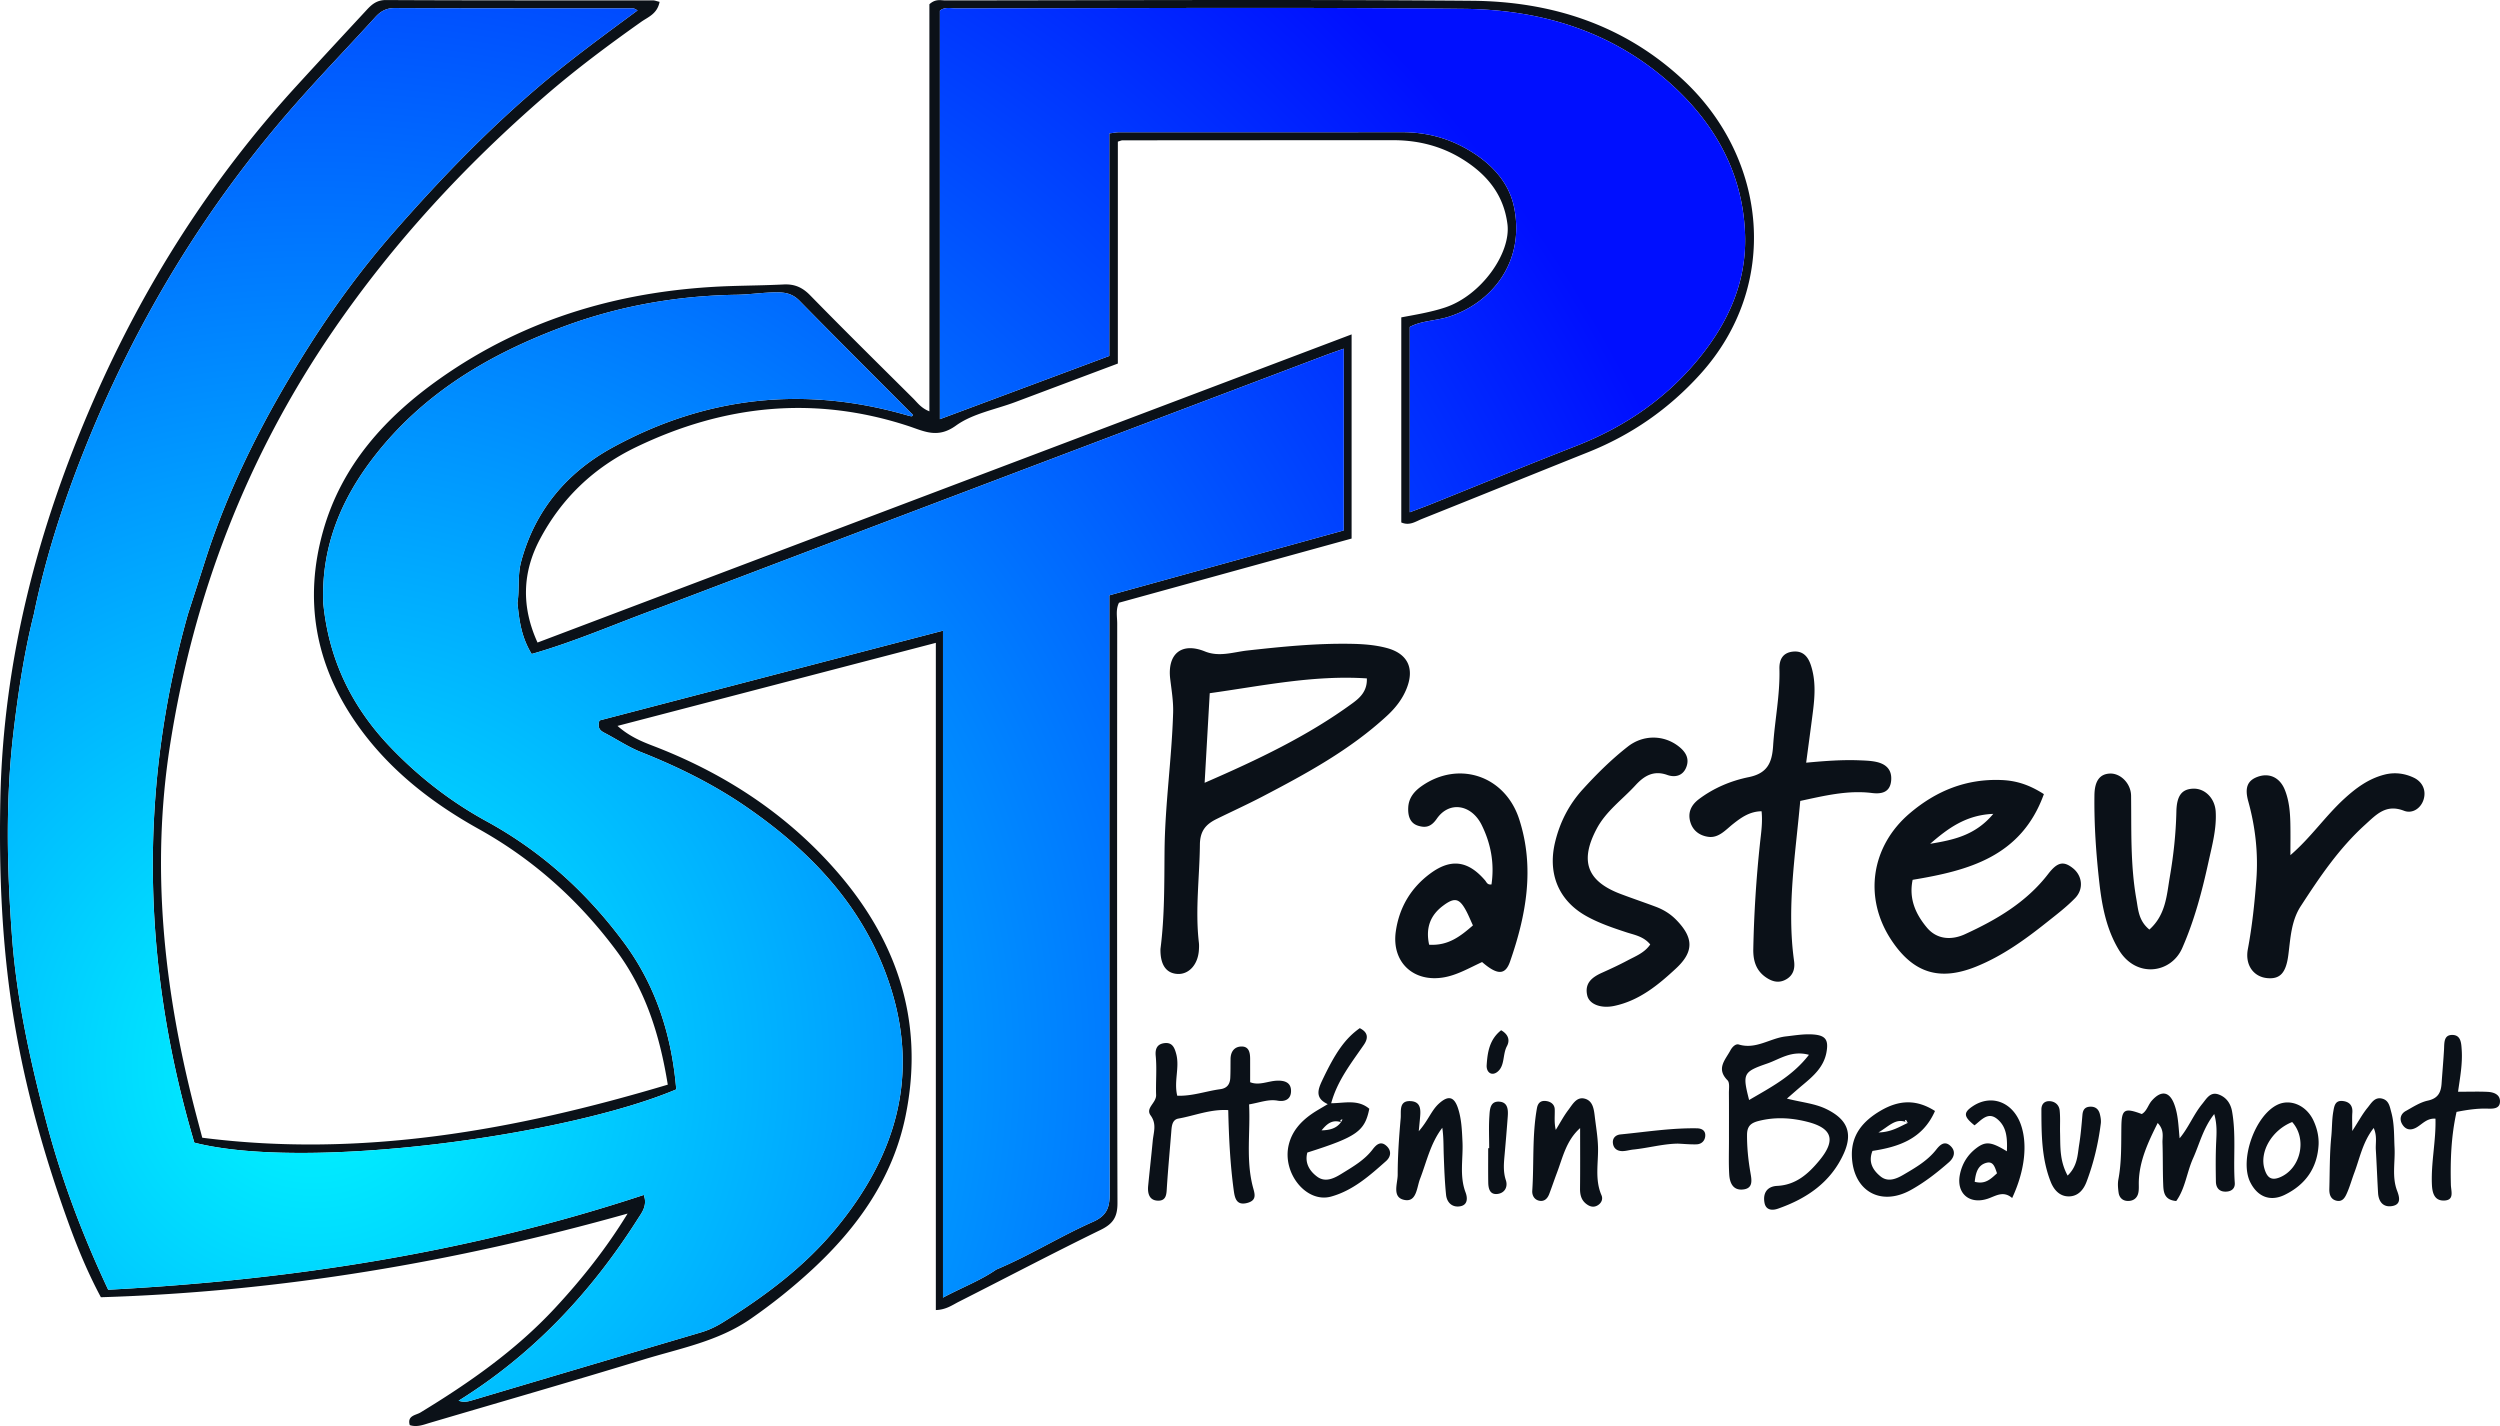 <svg xmlns="http://www.w3.org/2000/svg" viewBox="0 0 600 342.247"><path d="M324.385 129.254V80.255L129.007 154.21c-3.95-8.672-3.602-16.896.543-24.737 5.22-9.876 12.955-17.277 23.158-22.185 21.087-10.147 42.725-12.39 65.112-5.104 3.93 1.279 7.155 3.171 11.608-.041 4.017-2.9 9.445-3.845 14.251-5.65 8.152-3.063 16.305-6.124 24.605-9.241V33.989c.565-.162.84-.309 1.114-.31 21.666-.018 43.331-.03 64.997-.031 5.868 0 11.411 1.375 16.414 4.438 5.904 3.613 10.076 8.511 10.978 15.717.872 6.96-6.306 17.167-15.058 20.024-3.415 1.115-6.938 1.688-10.42 2.343v49.217c1.99.869 3.446-.235 4.928-.827 13.315-5.313 26.598-10.707 39.91-16.03 10.415-4.166 19.335-10.351 26.9-18.708 19.343-21.368 16.032-51.682-3.819-70.388C389.955 5.986 372.426.344 353.288.187 311.172-.16 269.05.076 226.93.102c-1.133 0-2.395-.444-3.877.922V98.72c-2.008-.79-2.866-2.08-3.902-3.109-8.276-8.223-16.578-16.42-24.735-24.759-1.856-1.896-3.73-2.713-6.362-2.58-4.22.213-8.452.247-12.68.386-25.367.834-48.895 7.466-69.773 22.196-13.118 9.256-23.633 20.824-28.073 36.66-4.582 16.343-1.907 31.712 7.776 45.771 7.644 11.098 17.99 19.211 29.552 25.654 13.215 7.364 24.087 17.168 33.048 29.194 7 9.393 10.427 20.187 12.364 32.185-36.853 11.008-73.647 17.603-111.724 12.734-.748-2.836-1.338-5.012-1.897-7.195-7.334-28.646-10.442-57.56-5.836-87.023 5.642-36.09 18.455-69.298 39.142-99.485 14.467-21.11 31.673-39.7 50.964-56.402 7.312-6.331 15.078-12.114 22.98-17.709 1.613-1.142 3.856-1.899 4.405-4.794-.733-.167-1.15-.346-1.566-.346-21.363-.016-42.727.027-64.09-.086-2.151-.011-3.366.993-4.597 2.322-5.649 6.097-11.302 12.189-16.91 18.323-20.499 22.42-36.632 47.793-48.73 75.509C9.147 126.54.787 158.246.088 191.716c-.329 15.757.21 31.43 2.35 47.01 2.576 18.76 7.547 36.976 13.99 54.757 2.18 6.017 4.642 11.988 7.785 17.854 43.123-1.315 85.082-8.451 126.41-20.079-5.138 8.402-11.055 15.837-17.548 22.81-9.368 10.062-20.509 17.842-32.184 24.943-1.066.648-3.22.71-2.55 3.014 1.748.575 3.3-.096 4.879-.561 17.086-5.045 34.21-9.967 51.245-15.18 8.757-2.68 17.894-4.356 25.688-9.756a134.676 134.676 0 0 0 14.833-11.893c10.886-10.075 19.244-21.886 22.302-36.578 4.913-23.613-2.464-43.865-18.51-61.201-11.691-12.632-25.9-21.647-41.957-27.814-2.873-1.103-5.778-2.303-8.619-4.824l76.4-19.935v160.13c2.484-.08 3.978-1.218 5.565-2.02 11.324-5.728 22.556-11.645 33.96-17.207 2.998-1.462 4.074-3.077 4.066-6.45-.123-46.362-.088-92.723-.062-139.084 0-1.624-.4-3.31.424-4.998l55.829-15.4zM225.572 2.568c1.187-.983 2.608-.55 3.916-.551 40.59-.025 81.181-.304 121.767.103 19.09.192 36.716 5.67 50.991 19.163 10.19 9.632 16.294 21.48 16.59 35.604.244 11.673-4.678 21.707-12.199 30.457-7.748 9.015-17.34 15.38-28.399 19.698-11.681 4.56-23.279 9.335-34.916 14.007-1.524.612-3.068 1.172-4.976 1.898V78.47c2.762-1.503 6.164-1.45 9.26-2.421 10.187-3.198 18.367-12.91 15.822-26.064-1.205-6.226-5.444-10.68-10.82-13.89-4.896-2.925-10.252-4.364-15.986-4.361-22.718.012-45.436.004-68.154.015-.579 0-1.157.136-2.238.272v53.409l-40.658 15.173V2.568zm40.743 284.171c.008 3.338-.932 5.14-4.03 6.51-7.874 3.482-15.204 8.1-23.165 11.434-3.843 2.66-8.187 4.282-12.804 6.741V151.363l-82.446 21.546c-.552 1.796.154 2.43 1.202 2.975 2.947 1.533 5.745 3.422 8.813 4.639 8.887 3.524 17.412 7.742 25.27 13.16 15.845 10.926 28.568 24.429 34.58 43.253 6.969 21.82 1.005 40.75-13.03 57.815-7.604 9.244-17.07 16.293-27.157 22.578-1.673 1.043-3.41 1.88-5.31 2.441a26246.5 26246.5 0 0 0-54.75 16.248c-1.032.307-2.021.634-3.427.156 17.931-11.155 31.83-26.044 42.981-43.586.987-1.554 2.389-3.22 1.466-5.803-41.752 13.822-84.74 20.441-128.543 22.75-6.269-13.344-11.26-26.627-14.898-40.45-3.84-14.59-7.082-29.29-8.19-44.35-1.211-16.435-1.58-32.874.396-49.325 1.136-9.465 2.549-18.844 4.869-28.086 2.811-13.647 7.089-26.859 12.264-39.761C32.614 77.125 49.353 49.45 71.074 24.798c6.19-7.025 12.692-13.749 18.984-20.671 1.264-1.39 2.604-2.197 4.682-2.186 19.085.097 38.17.06 57.256.077.231 0 .461.201 1.036.469-7.652 5.658-15.188 11.145-22.336 17.132-13.14 11.005-24.973 23.296-36.249 36.176-7.478 8.543-14.2 17.703-20.24 27.206-10.365 16.31-19.233 33.493-25.119 52.04-1.309 4.124-2.652 8.238-3.98 12.357-11.985 42.43-10.926 84.702 1.533 126.838 26.983 6.901 89.615-1.725 115.657-12.78-1.06-12.775-4.779-24.716-12.51-35.171-8.906-12.043-19.747-21.917-32.997-29.166-8.61-4.711-16.316-10.68-23.162-17.855-9.346-9.794-14.781-21.205-16.059-34.642-.453-13.27 4.152-24.636 12.241-35.058 11.844-15.26 27.616-24.534 45.288-31.128 13.416-5.005 27.326-7.458 41.649-7.69 3.307-.054 6.595-.6 9.927-.577 2.092.015 3.7.476 5.23 2.034 8.902 9.07 17.904 18.043 26.872 27.049.295.176.38.453.12.618-.157.1-.462-.033-.7-.06-24.804-7.3-48.66-4.757-71.25 7.628-10.904 5.977-18.566 15.046-21.88 27.374-.88 3.27-.354 6.614-.872 9.888.41 4.043.86 8.075 3.406 12.256 10.347-2.935 20.303-7.335 30.496-11.034 21.33-8.103 42.654-16.218 63.989-24.306 31.942-12.11 63.891-24.2 95.84-36.294 1.39-.527 2.8-1.008 4.574-1.644V127.3l-56.262 15.576v5.242c0 46.208-.036 92.415.077 138.622zm25.697-90.195c3.653-1.798 7.364-3.485 10.973-5.37 10.579-5.524 21.05-11.216 29.914-19.406 2.046-1.89 3.692-4.002 4.704-6.558 1.937-4.893.186-8.378-4.83-9.703-2.79-.737-5.651-.938-8.534-.99-8.324-.148-16.572.687-24.834 1.6-3.354.371-6.779 1.626-10.218.23-5.557-2.258-9.06.515-8.336 6.595.32 2.695.78 5.36.7 8.105-.323 11.087-1.962 22.07-2.06 33.207-.07 7.801.028 15.694-.98 23.494-.07 3.753 1.341 5.834 4.063 5.996 2.752.165 4.932-2.237 5.158-5.702.039-.603.068-1.217-.002-1.814-.915-7.851.168-15.67.244-23.5.033-3.384 1.483-4.926 4.038-6.184zm-1.674-30.177c12.52-1.744 24.88-4.388 37.707-3.551.12 3.076-1.685 4.675-3.43 5.951-10.765 7.871-22.715 13.543-35.502 19.104l1.225-21.504zm163.652 59.35c5.25 7.86 11.538 9.808 20.32 6.251 6.232-2.523 11.627-6.406 16.842-10.553 2.362-1.878 4.793-3.719 6.883-5.877 2.122-2.192 1.712-5.377-.532-7.165-2.285-1.822-3.755-1.455-5.956 1.4-5.223 6.78-12.388 10.97-19.958 14.44-3.12 1.43-6.681 1.369-9.162-1.623-2.648-3.195-4.343-6.832-3.394-11.432 13.39-2.225 26.074-5.532 31.498-20.568-3.622-2.327-6.728-3.239-10.143-3.38-8.44-.35-15.643 2.554-22.011 7.951-9.377 7.947-11.194 20.366-4.387 30.557zm24.396-30.386c-4.347 5.234-9.718 6.269-15.149 7.182 4.194-3.63 8.543-6.927 15.15-7.182zm-55.607-.634c.285 2.72-.12 5.244-.389 7.774a292.451 292.451 0 0 0-1.6 25.304c-.053 2.768.651 5.114 2.96 6.737 1.554 1.093 3.24 1.58 5.076.448 1.672-1.03 1.978-2.682 1.75-4.316-1.79-12.877.337-25.56 1.484-38.421 5.842-1.252 11.381-2.621 17.217-1.9 2.18.27 4.35-.058 4.603-3.005.224-2.603-1.242-3.948-3.557-4.459-1.315-.29-2.696-.327-4.051-.382-4.068-.163-8.126.13-12.793.567.59-4.452 1.123-8.318 1.613-12.19.477-3.771.733-7.544-.497-11.24-.684-2.053-1.908-3.478-4.298-3.226-2.463.261-3.296 1.952-3.236 4.15.17 6.223-1.123 12.318-1.515 18.481-.262 4.116-1.436 6.597-5.875 7.499-4.266.867-8.373 2.599-11.928 5.274-1.818 1.369-2.765 3.182-2.044 5.559.66 2.173 2.427 3.255 4.37 3.494 2.438.3 4.114-1.704 5.836-3.072 2.042-1.62 4.046-3.024 6.874-3.076zm-81.513-6.083c-1.847 1.28-3.158 2.864-3.286 5.138-.107 1.897.334 3.802 2.379 4.426 1.722.526 3.058.353 4.465-1.675 3.04-4.385 8.366-3.394 10.782 1.5 2.251 4.56 3.073 9.277 2.353 14.26-1.025.146-1.192-.568-1.55-.983-4.036-4.688-8.122-5.31-13.059-1.697-4.728 3.459-7.558 8.231-8.364 14.014-1.023 7.337 4.267 12.25 11.567 10.966 3.177-.558 5.935-2.186 9.148-3.67 3.635 3.143 5.557 3.202 6.712-.117 3.885-11.162 5.973-22.533 2.187-34.184-3.384-10.416-14.462-14.126-23.334-7.978zm1.729 38.12c-.903-4.135.358-7.13 3.342-9.362 2.796-2.093 3.923-1.785 5.544 1.231.56 1.043 1.002 2.149 1.623 3.497-2.957 2.558-5.874 4.92-10.51 4.634zm59.269 5.673c4.347-4.046 4.179-7.395.038-11.636-1.411-1.446-3.062-2.453-4.915-3.15-2.821-1.059-5.679-2.02-8.495-3.09-8.057-3.064-9.778-7.917-5.684-15.632 2.26-4.257 6.165-7 9.313-10.438 2.05-2.239 4.332-3.647 7.614-2.474 1.831.654 3.72.257 4.551-1.8.866-2.142-.135-3.765-1.855-5.092-3.585-2.766-8.481-2.777-12.134.073-3.946 3.079-7.498 6.602-10.848 10.29-3.283 3.614-5.487 7.885-6.635 12.698-1.79 7.502.831 13.972 7.5 17.703 3.023 1.692 6.314 2.806 9.613 3.892 1.938.638 4.115.966 5.733 2.919-1.363 2-3.498 2.802-5.425 3.827-1.993 1.06-4.044 2.018-6.106 2.94-2.392 1.069-4.274 2.487-3.592 5.466.492 2.144 3.308 3.182 6.451 2.524 6.012-1.26 10.576-5.018 14.876-9.02zm139.258-21.213c-.42 5.55-1.002 11.11-2.038 16.61-.716 3.796 1.374 6.648 4.676 6.95 3.081.283 4.484-1.282 5.039-5.54.525-4.031.67-8.173 2.985-11.739 4.53-6.974 9.16-13.844 15.404-19.505 2.763-2.504 5.042-5.064 9.376-3.385 2.007.777 4.014-.573 4.677-2.626.722-2.233-.232-4.327-2.362-5.329-2.194-1.032-4.594-1.35-7.079-.7-3.786.99-6.761 3.195-9.586 5.781-4.548 4.164-8.001 9.297-12.916 13.53 0-2.568.046-5.138-.013-7.705-.062-2.722-.305-5.443-1.335-7.994-1.2-2.972-3.759-4.128-6.556-3.092-2.434.902-3.104 2.647-2.201 5.899 1.714 6.174 2.407 12.501 1.929 18.845zm-32.975 16.811c4.138 6.822 12.503 5.631 15.177-.443 2.944-6.685 4.765-13.634 6.314-20.699.87-3.973 1.967-7.947 1.732-12.056-.189-3.302-2.663-5.642-5.434-5.525-2.667.113-3.922 1.63-4.004 5.497-.113 5.286-.687 10.53-1.579 15.708-.748 4.346-.934 9.058-4.902 12.612-2.612-2.136-2.677-4.804-3.115-7.269-1.462-8.222-1.175-16.538-1.274-24.837-.035-2.98-2.543-5.427-5.05-5.338-2.436.086-3.699 1.737-3.745 5.183-.094 7.098.399 14.181 1.202 21.216.632 5.534 1.712 11.062 4.678 15.951zm-70.257 38.154c-2.754-1.333-5.778-1.567-9.429-2.495 1.56-1.35 2.668-2.339 3.81-3.29 2.566-2.141 5.055-4.302 5.691-7.868.507-2.843-.16-3.97-3.01-4.22-2.255-.197-4.495.2-6.75.453-3.798.428-7.169 3.193-11.288 1.943-.714-.217-1.518.487-2.032 1.437-1.26 2.326-3.432 4.359-.674 7.153.568.576.324 2.022.333 3.067.032 3.78.01 7.56.014 11.34.002 2.72-.096 5.448.059 8.16.108 1.903.81 3.813 3.147 3.652 2.692-.185 2.25-2.283 1.937-4.097-.513-2.973-.82-5.947-.809-8.98.008-2.065.824-2.88 2.757-3.375 3.921-1.002 7.759-.794 11.614.169 6.075 1.516 7.045 4.39 3.01 9.28-2.636 3.196-5.615 5.904-10.14 6.125-2.47.12-3.468 1.785-3.045 4.061.321 1.726 1.764 1.918 3.218 1.41 6.945-2.426 12.717-6.352 15.82-13.28 2.222-4.96.758-8.228-4.233-10.645zm-18.503-2.153c-1.615-6.338-1.462-6.753 4.384-8.773 3.003-1.038 5.79-3.212 9.976-2.077-3.986 5.168-9.25 7.842-14.36 10.85zm-113.334-4.642c-2.155.093-4.286 1.226-6.417.367 0-2 .004-3.798-.001-5.597-.005-1.443-.253-2.957-2-2.972-1.728-.015-2.677 1.185-2.7 2.977-.02 1.512.007 3.026-.067 4.535-.073 1.51-.738 2.51-2.402 2.733-3.387.453-6.668 1.689-10.324 1.572-.85-3.445.608-6.757-.24-10-.429-1.636-1.008-2.915-2.98-2.604-1.7.268-2.099 1.484-1.951 3.01.304 3.137-.008 6.283.098 9.407.066 1.938-2.632 3.118-1.312 4.922 1.51 2.062.694 4.046.502 6.086-.339 3.6-.75 7.194-1.099 10.793-.177 1.839.265 3.555 2.418 3.57 2.052.013 1.976-1.76 2.079-3.325.286-4.36.692-8.712 1.04-13.068.109-1.368.154-3.034 1.728-3.313 3.907-.693 7.7-2.302 11.954-2.027.148 6.656.467 12.961 1.314 19.223.255 1.888.647 3.774 3.311 3.037 2.444-.676 1.652-2.381 1.24-4.007-1.65-6.523-.519-13.08-.865-19.626 2.704-.468 4.667-1.295 6.832-.902 1.753.319 3.169-.307 3.236-2.182.078-2.158-1.492-2.691-3.394-2.61zm229.248 7.39c-.343-1.944-1.405-3.417-3.204-4.073-2.027-.738-2.915.986-3.96 2.262-2.083 2.54-3.26 5.663-5.427 8.248-.288-2.903-.326-5.66-1.307-8.234-1.174-3.079-3.167-3.29-5.375-.788-.891 1.01-1.159 2.484-2.396 3.2-4.17-1.556-4.84-1.162-4.9 3.037-.06 4.23.074 8.463-.719 12.659-.192 1.02-.089 2.126.054 3.168.159 1.161.92 1.94 2.124 1.994 1.366.061 2.35-.638 2.62-1.997.176-.877.075-1.81.107-2.717.174-5.032 2.23-9.378 4.53-13.997 1.656 1.742 1.102 3.327 1.151 4.764.114 3.328.043 6.663.172 9.99.07 1.806.222 3.727 3.13 3.975 2.162-3.003 2.524-6.876 4.037-10.245 1.558-3.467 2.426-7.27 5.08-10.628.717 2.535.564 4.597.468 6.69-.147 3.172-.122 6.356-.067 9.534.028 1.617.962 2.54 2.638 2.384 1.192-.11 1.981-.81 1.89-2.092-.41-5.705.356-11.452-.646-17.135zm-206.246 9.08c-1.963 2.594-4.751 4.177-7.434 5.838-1.788 1.108-3.906 2.208-5.9.73-1.843-1.367-3.028-3.312-2.355-5.792 11.885-3.772 13.776-5.108 14.87-10.504-2.737-2.33-5.992-1.339-9.147-1.328 1.464-5.407 4.812-9.625 7.84-14.028 1.196-1.74.894-3.05-.98-3.993-3.543 2.508-5.873 5.884-9.076 12.67-1.064 2.254-1.586 4.195 1.393 5.565-1.521.922-2.714 1.564-3.82 2.332-2.668 1.853-4.763 4.174-5.546 7.433-1.632 6.784 4.233 14.063 10.169 12.42 5.22-1.445 9.236-5.007 13.19-8.523 1.16-1.032 1.35-2.451.146-3.594-1.367-1.296-2.437-.434-3.35.773zm-7.628-7.088c.083-.074.253-.05.384-.072-.11.197-.217.394-.326.59-.232-.133-.295-.307-.058-.518zm.01.578c-1.127 1.573-2.83 1.914-4.66 1.966 1.198-1.457 2.497-2.69 4.66-1.966zm29.162 4.73c-.127-2.728-.218-5.455-1.069-8.053-.944-2.881-2.372-3.151-4.607-1.118-1.797 1.635-2.535 4.025-4.822 6.618.157-1.63.214-2.21.268-2.788.184-1.999.515-4.351-2.322-4.447-2.773-.094-2.138 2.514-2.28 4.11-.398 4.504-.717 9.031-.719 13.55 0 2.157-1.516 5.619 1.833 6.094 2.714.386 2.759-3.087 3.52-5.06 1.6-4.144 2.504-8.575 5.351-12.288.337 2.234.271 4.423.352 6.607.116 3.162.232 6.331.554 9.476.195 1.901 1.534 3.116 3.448 2.745 1.757-.34 1.74-1.976 1.231-3.32-1.509-3.98-.55-8.085-.738-12.125zm113.706 1.846c-2.098 2.683-4.999 4.349-7.862 6.03-1.731 1.016-3.738 1.851-5.507.412-1.777-1.445-3.03-3.368-1.94-6.12 6.255-.968 12.042-2.829 15.003-9.585-4.323-2.753-8.478-2.766-13.092-.043-4.105 2.422-7.03 5.7-6.852 10.893.285 8.347 6.886 12.139 14.143 8.117 3.327-1.844 6.303-4.173 9.147-6.665 1.281-1.123 1.741-2.666.333-3.95-1.362-1.243-2.454-.264-3.373.91zm-7.325-6.624c-.097-.087-.183-.187-.15-.415.006-.038.216-.094.228-.076.139.218.26.446.386.672.032.016.059.018.09.035-.029-.004-.052-.016-.081-.02l.02.036c-2.007.894-3.876 2.202-7.05 2.286 2.512-1.47 4.078-3.443 6.557-2.518zm.464.18c-.161-.08-.31-.122-.464-.18.12.107.28.168.473.196l-.009-.015zm-74.318 5.76c-.07-2.428-.483-4.785-.766-7.171-.216-1.821-.444-3.897-2.505-4.386-1.898-.45-2.86 1.425-3.828 2.696-1.146 1.505-2.036 3.206-3.037 4.822-.43-1.784-.201-3.365-.251-4.936-.038-1.187-.949-1.862-2.105-1.998-1.242-.147-1.937.444-2.166 1.724-1.177 6.56-.685 13.213-1.124 19.813-.07 1.07.47 2.155 1.69 2.398 1.231.245 1.977-.547 2.385-1.62.643-1.686 1.213-3.4 1.851-5.09 1.408-3.724 2.208-7.726 5.56-10.727 0 4.83.033 9.662-.02 14.492-.017 1.448.268 2.713 1.41 3.638.863.7 1.857 1.042 2.913.352.872-.57 1.205-1.497.824-2.372-1.649-3.792-.72-7.757-.831-11.635zm191.171.265c-.147-2.859-.016-5.73-.783-8.532-.36-1.31-.546-2.782-2.079-3.247-1.883-.571-2.722 1.066-3.614 2.15-1.216 1.477-2.132 3.202-3.674 5.59 0-2.024-.075-3.221.019-4.405.134-1.7-.716-2.608-2.262-2.79-1.889-.22-2.08 1.188-2.323 2.614-.332 1.938-.268 3.902-.462 5.848-.418 4.193-.358 8.435-.478 12.657-.036 1.297.328 2.481 1.723 2.803 1.548.357 2.124-.934 2.592-2.02.654-1.518 1.096-3.125 1.678-4.675 1.333-3.555 2.02-7.41 4.657-10.755.87 1.974.416 3.614.512 5.203.207 3.455.337 6.916.536 10.372.124 2.148 1.262 3.556 3.45 3.15 2.193-.406 1.652-2.258 1.12-3.657-1.286-3.39-.435-6.873-.612-10.306zm22.327-13.435c-2.105-.102-4.218-.027-7.09-.027.483-3.41 1.09-6.66.885-9.954-.107-1.717-.166-3.717-2.352-3.678-2.011.036-1.81 1.994-1.897 3.512-.155 2.712-.398 5.42-.585 8.13-.148 2.142-.84 3.589-3.298 4.118-1.861.401-3.587 1.544-5.297 2.494-1.233.684-1.569 1.932-.884 3.123.79 1.373 2.023 1.659 3.484.81 1.389-.807 2.49-2.25 4.527-2.09.147 5.305-1.086 10.512-.856 15.792.088 2.036.6 3.88 2.847 3.856 2.63-.028 1.746-2.227 1.707-3.785-.15-5.86.062-11.689 1.36-17.492 2.59-.507 4.957-.854 7.39-.786 1.356.039 3.068.095 3.035-1.808-.03-1.628-1.557-2.147-2.976-2.215zm-123.603 3.48c-2.239 1.508-2.16 2.455.464 4.556 1.583-1.183 3.169-3.337 5.391-1.566 2.4 1.913 2.5 4.741 2.38 7.795-3.728-2.281-5.077-2.45-7.288-.789-2.121 1.594-3.467 3.757-3.989 6.372-.9 4.506 2.261 7.25 6.658 5.804 1.905-.626 3.723-2.033 5.883-.173 3.085-6.605 3.741-13.027 2.062-17.7-1.933-5.377-7.104-7.3-11.56-4.299zm.509 18.105c.245-2.075.684-3.977 2.796-4.552 1.722-.47 2.066 1.133 2.56 2.51-1.488 1.343-2.8 2.725-5.356 2.042zm72.684-18.504c-5.429 2.583-9.2 13.313-6.545 18.618 1.748 3.494 4.786 4.723 8.288 3.006 4.987-2.445 7.833-6.471 8.112-12.126.062-2.016-.416-3.942-1.247-5.715-1.707-3.638-5.532-5.247-8.608-3.783zm.444 17.48c-2.12.83-3.018-.193-3.586-2.102-1.225-4.111 1.811-9.301 6.652-11.215 3.699 4.085 2.024 11.322-3.066 13.316zm-45.35-17.002c-1.327.027-1.817.74-1.924 1.988-.205 2.398-.41 4.803-.79 7.176-.39 2.431-.371 5.062-2.764 7.372-1.96-3.622-1.722-6.954-1.81-10.228-.048-1.812.088-3.639-.101-5.433-.138-1.305-1.14-2.169-2.464-2.199-1.198-.027-1.917.711-1.915 2.012.01 5.888.028 11.788 2.242 17.371.747 1.883 2.126 3.482 4.328 3.473 2.197-.008 3.52-1.539 4.265-3.506 1.714-4.525 2.819-9.207 3.423-14.002.09-.725-.046-1.51-.226-2.231-.283-1.132-.994-1.818-2.264-1.793zm-141.734-1.194c-2.384-.253-2.415 1.904-2.52 3.461-.173 2.555-.047 5.129-.047 7.695l-.239.001c0 2.724-.029 5.447.012 8.17.02 1.434.327 2.991 2.136 2.82 1.798-.171 2.631-1.678 2.091-3.317-.698-2.12-.472-4.168-.284-6.272.267-3 .518-6 .742-9.003.118-1.575.04-3.35-1.89-3.555zm47.302 6.386c-6.169-.102-12.257.871-18.37 1.467-1.074.105-1.978.829-1.796 2.164.17 1.243 1.054 1.816 2.192 1.84.88.018 1.763-.28 2.651-.37 3.58-.358 7.08-1.365 10.714-1.428 1.496.067 2.994.216 4.486.175 1.183-.033 2.004-.806 2.107-1.967.116-1.302-.776-1.86-1.984-1.88zm-47-23.537c-2.817 2.22-3.272 5.3-3.473 8.374-.113 1.73 1.21 2.719 2.604 1.59 1.802-1.461 1.19-4.164 2.261-6.152.616-1.144.627-2.64-1.393-3.812z" fill="#0b1118"/><radialGradient id="a" cx="74.999" cy="255.79" r="356.258" gradientUnits="userSpaceOnUse"><stop offset="0" stop-color="#00f9ff"/><stop offset="1" stop-color="#000fff"/></radialGradient><path d="M222.086 121.616c-21.335 8.088-42.66 16.203-63.989 24.306-10.193 3.699-20.149 8.099-30.496 11.034-2.546-4.18-2.996-8.213-3.406-12.256.518-3.274-.008-6.618.872-9.888 3.314-12.328 10.976-21.397 21.88-27.374 22.59-12.385 46.446-14.928 71.25-7.628.238.027.543.16.7.06.26-.165.175-.442-.12-.618-8.969-9.006-17.97-17.98-26.873-27.05-1.529-1.557-3.137-2.018-5.229-2.033-3.332-.024-6.62.523-9.927.577-14.323.232-28.233 2.685-41.649 7.69-17.672 6.594-33.444 15.869-45.288 31.128-8.09 10.422-12.694 21.787-12.24 35.058 1.277 13.437 6.712 24.848 16.058 34.642 6.846 7.175 14.551 13.144 23.162 17.855 13.25 7.249 24.091 17.123 32.997 29.166 7.731 10.455 11.45 22.396 12.51 35.171-26.042 11.055-88.674 19.681-115.662 12.78-12.454-42.136-13.513-84.409-1.528-126.838 1.328-4.119 2.671-8.233 3.98-12.358 5.886-18.546 14.754-35.728 25.119-52.039 6.04-9.503 12.762-18.663 20.24-27.206 11.276-12.88 23.11-25.171 36.249-36.176 7.148-5.987 14.684-11.474 22.336-17.132-.575-.268-.805-.469-1.036-.47-19.085-.016-38.171.02-57.256-.076-2.078-.01-3.418.796-4.682 2.186-6.292 6.922-12.793 13.646-18.984 20.671-21.72 24.652-38.46 52.327-50.668 82.765-5.175 12.902-9.453 26.114-12.264 39.761-2.32 9.242-3.733 18.62-4.87 28.086-1.975 16.451-1.606 32.89-.396 49.325 1.11 15.06 4.351 29.76 8.191 44.35 3.638 13.823 8.63 27.106 14.898 40.45 43.804-2.309 86.791-8.928 128.543-22.75.923 2.583-.479 4.25-1.466 5.803-11.15 17.542-25.05 32.43-42.98 43.586 1.405.478 2.394.151 3.426-.156a26246.482 26246.482 0 0 1 54.75-16.248c1.9-.562 3.637-1.398 5.31-2.44 10.086-6.286 19.553-13.335 27.156-22.579 14.036-17.065 20-35.996 13.031-57.815-6.012-18.824-18.735-32.327-34.58-43.253-7.858-5.418-16.383-9.636-25.27-13.16-3.068-1.217-5.866-3.106-8.813-4.64-1.048-.545-1.754-1.178-1.202-2.974l82.446-21.546v160.061c4.617-2.46 8.961-4.081 12.804-6.74 7.961-3.334 15.29-7.953 23.166-11.435 3.097-1.37 4.037-3.172 4.03-6.51-.114-46.207-.078-92.414-.078-138.622v-5.242L322.5 127.3V83.68c-1.774.635-3.183 1.116-4.575 1.643-31.948 12.094-63.897 24.185-95.84 36.294zm180.16-100.333C387.971 7.79 370.346 2.312 351.255 2.12c-40.586-.407-81.178-.128-121.767-.103-1.308 0-2.729-.432-3.916.55v98.035l40.658-15.173V32.02c1.08-.136 1.66-.271 2.238-.272 22.718-.01 45.436-.003 68.154-.015 5.734-.003 11.09 1.436 15.986 4.36 5.376 3.21 9.615 7.665 10.82 13.891 2.545 13.154-5.635 22.866-15.822 26.064-3.096.972-6.498.918-9.26 2.421v44.478c1.908-.726 3.452-1.286 4.976-1.898 11.637-4.672 23.235-9.447 34.916-14.007 11.059-4.318 20.65-10.683 28.4-19.698 7.52-8.75 12.442-18.784 12.198-30.457-.296-14.125-6.4-25.972-16.59-35.604z" fill="url(#a)"/></svg>